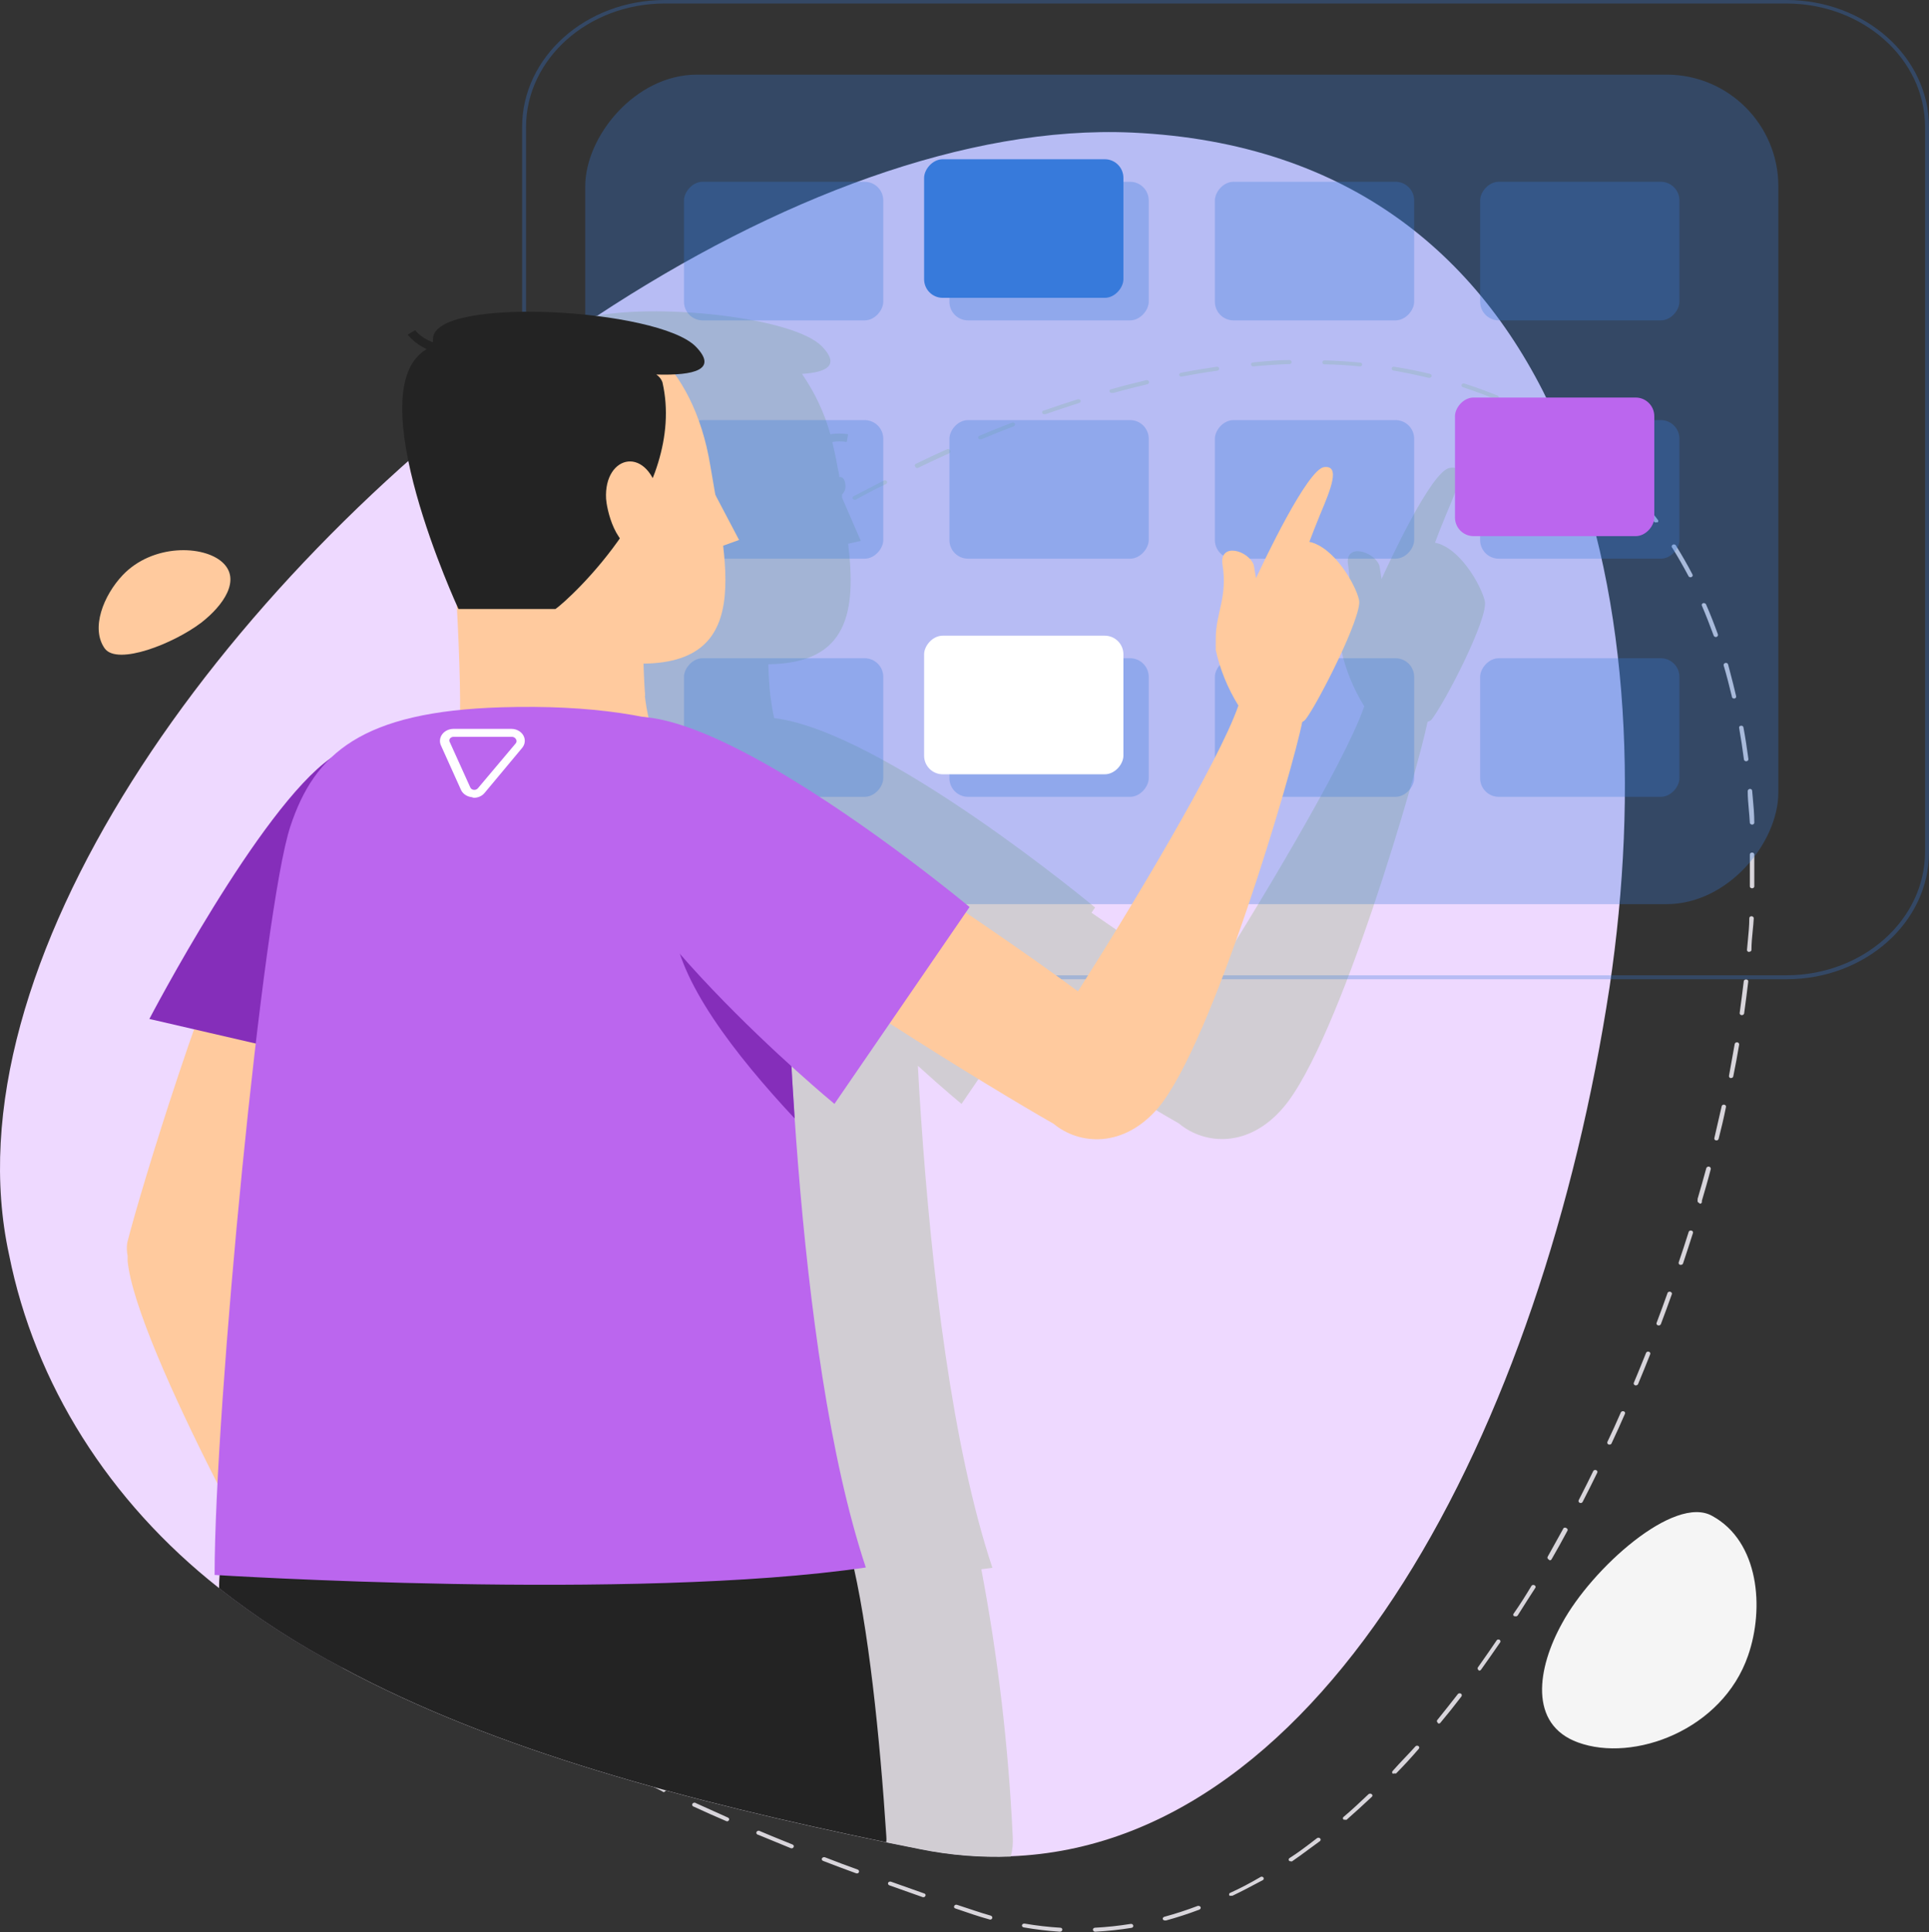 <?xml version="1.0" encoding="UTF-8"?> <svg xmlns="http://www.w3.org/2000/svg" width="580" height="581" viewBox="0 0 580 581" fill="none"><rect x="0" y="0" width="580" height="581" fill="#333333" stroke="none"/> <path d="M2.726 377.277C10.463 416.083 32.717 451.416 65.867 477.527C77.312 486.516 89.697 494.509 102.851 501.396C149.215 526.364 206.675 541.497 266.492 553.909L276.73 555.961C285.621 557.76 294.742 558.499 303.852 558.157C398.992 554.625 463.795 429.025 483.948 296.837C501.529 179.162 472.103 45.877 340.353 39.862C290.88 37.666 233.153 59.625 179.553 94.952C175.694 97.482 171.834 100.107 168.029 102.781V102.781L165.67 104.452C65.599 175.486 -16.142 290.679 2.726 377.277Z" fill="#EED9FF"></path> <path d="M469.691 488.077C462.24 501.492 459.507 518.487 474.461 523.929C491.184 530.039 517.877 520.205 525.596 497.816C530.581 483.495 528.865 463.54 514.876 455.854C503.459 449.266 478.588 471.655 469.691 488.077Z" fill="#F5F5F5"></path> <path d="M60.507 187.23C67.207 182.027 72.567 174.293 66.885 169.089C61.204 163.886 45.874 163.456 36.869 172.956C31.134 179.019 27.168 188.949 31.509 195.011C35.368 200.167 52.145 193.579 60.507 187.23Z" fill="#FFCA9E"></path> <path fill-rule="evenodd" clip-rule="evenodd" d="M376.748 110.18C380.286 109.846 383.877 109.607 387.468 109.464C387.752 109.536 388.057 109.441 388.228 109.226C388.399 109.011 388.399 108.724 388.228 108.509C388.057 108.294 387.752 108.198 387.468 108.271C384.255 108.271 380.953 108.586 377.723 108.894C377.397 108.925 377.072 108.956 376.748 108.987C376.567 108.998 376.399 109.077 376.287 109.204C376.174 109.332 376.128 109.495 376.158 109.655C376.203 109.927 376.443 110.141 376.748 110.18ZM429.812 113.617C430.102 113.597 430.353 113.43 430.456 113.188C430.559 112.858 430.343 112.517 429.973 112.424C426.596 111.612 423.059 110.896 419.253 110.276C419.082 110.233 418.899 110.254 418.747 110.336C418.594 110.417 418.487 110.551 418.449 110.705C418.383 111.034 418.619 111.35 418.985 111.421C422.523 112.042 426.007 112.758 429.384 113.57L429.812 113.617ZM345.017 115.527C341.586 116.338 338.156 117.198 334.726 118.153H334.243C333.888 118.153 333.6 117.896 333.6 117.58C333.6 117.263 333.888 117.007 334.243 117.007C337.727 116.004 341.211 115.145 344.588 114.333C344.78 114.275 344.992 114.294 345.167 114.386C345.342 114.478 345.463 114.633 345.499 114.811C345.546 115.121 345.346 115.418 345.017 115.527ZM450.02 120.11C450.266 120.092 450.486 119.967 450.609 119.776C450.764 119.472 450.622 119.114 450.288 118.964C447.072 117.675 443.748 116.434 440.318 115.336C440.155 115.274 439.971 115.275 439.808 115.338C439.646 115.401 439.52 115.522 439.46 115.67C439.346 115.973 439.509 116.303 439.836 116.434C443.212 117.532 446.536 118.773 449.698 120.062L450.02 120.11ZM324.488 121.16C321.165 122.21 317.788 123.356 314.465 124.502L313.982 124.549C313.627 124.549 313.339 124.293 313.339 123.977C313.339 123.66 313.627 123.404 313.982 123.404C317.305 122.258 320.682 121.112 324.059 120.062C324.397 119.982 324.753 120.12 324.917 120.396C325.024 120.712 324.836 121.047 324.488 121.16ZM468.565 129.658C468.779 129.671 468.985 129.579 469.101 129.419C469.222 129.311 469.29 129.165 469.29 129.013C469.29 128.861 469.222 128.715 469.101 128.607C466.153 126.745 463.152 124.979 460.043 123.404C459.728 123.302 459.376 123.414 459.205 123.671C459.035 123.928 459.094 124.257 459.346 124.454C462.401 126.029 465.456 127.748 468.297 129.562C468.361 129.606 468.434 129.638 468.512 129.658H468.565ZM295.061 132.092H294.74H294.686C294.464 132.086 294.261 131.977 294.15 131.806C294.078 131.667 294.071 131.507 294.132 131.364C294.192 131.22 294.315 131.104 294.472 131.042C297.688 129.657 300.957 128.369 304.281 127.08C304.437 127.015 304.615 127.009 304.777 127.063C304.938 127.117 305.068 127.226 305.138 127.366C305.293 127.67 305.151 128.028 304.817 128.178C301.547 129.419 298.224 130.755 295.061 132.092ZM484.677 142.174C484.807 142.208 484.946 142.205 485.074 142.165C485.195 142.057 485.263 141.911 485.263 141.759C485.263 141.607 485.195 141.461 485.074 141.353C482.555 139.014 479.714 136.58 477.248 134.718C476.979 134.487 476.553 134.487 476.284 134.718C476.025 134.958 476.025 135.337 476.284 135.577C478.91 137.63 481.644 139.826 484.002 142.117C484.201 142.239 484.456 142.26 484.677 142.174ZM256.898 150.28H257.22C260.221 148.61 263.33 146.987 266.439 145.507C266.64 145.396 266.759 145.198 266.752 144.987C266.745 144.777 266.612 144.586 266.404 144.486C266.195 144.386 265.943 144.393 265.742 144.504C264.121 145.326 262.5 146.173 260.894 147.013L260.893 147.013L260.884 147.018L260.882 147.019C259.412 147.787 257.955 148.549 256.523 149.278C256.402 149.385 256.334 149.531 256.334 149.684C256.334 149.836 256.402 149.982 256.523 150.09C256.616 150.193 256.75 150.261 256.898 150.28ZM498.421 157.059H498.045C497.829 157.146 497.575 157.108 497.402 156.964C495.655 154.44 493.783 152.325 491.896 150.192L491.895 150.191L491.895 150.191L491.894 150.19L491.894 150.189L491.893 150.189L491.893 150.188L491.892 150.188L491.892 150.187L491.891 150.186C491.638 149.9 491.384 149.614 491.131 149.326C490.992 149.217 490.913 149.06 490.913 148.896C490.913 148.732 490.992 148.575 491.131 148.466C491.252 148.359 491.416 148.298 491.587 148.298C491.757 148.298 491.921 148.359 492.042 148.466C494.24 150.949 496.384 153.527 498.421 156.248C498.542 156.355 498.61 156.501 498.61 156.654C498.61 156.806 498.542 156.952 498.421 157.059ZM238.835 160.64C238.953 160.691 239.091 160.691 239.21 160.64L248.107 155.293C248.418 155.122 248.514 154.758 248.322 154.481C248.129 154.205 247.721 154.119 247.411 154.29C244.373 156.009 241.372 157.775 238.406 159.589C238.18 159.823 238.18 160.168 238.406 160.401C238.495 160.539 238.656 160.629 238.835 160.64ZM508.551 173.529C508.723 173.468 508.856 173.343 508.918 173.188C508.98 173.033 508.963 172.861 508.873 172.718C507.372 169.805 505.71 166.941 503.995 164.172C503.928 163.917 503.688 163.727 503.396 163.697C503.103 163.667 502.822 163.804 502.691 164.039C502.561 164.274 502.611 164.557 502.816 164.745C504.531 167.466 506.139 170.331 507.693 173.243C507.764 173.383 507.894 173.492 508.055 173.546C508.216 173.599 508.395 173.593 508.551 173.529ZM204.906 183.554C204.768 183.602 204.615 183.602 204.477 183.554C204.327 183.561 204.177 183.528 204.048 183.459C203.927 183.351 203.859 183.205 203.859 183.053C203.859 182.901 203.927 182.755 204.048 182.647C205.977 181.328 207.751 180.028 209.499 178.748L209.5 178.748L209.501 178.747C210.472 178.036 211.434 177.331 212.41 176.632C212.707 176.487 213.078 176.553 213.289 176.788C213.501 177.024 213.492 177.361 213.267 177.587C211.195 178.905 209.327 180.292 207.451 181.684C206.611 182.308 205.769 182.934 204.906 183.554ZM516.109 191.526C516.439 191.397 516.62 191.076 516.537 190.763C515.412 187.66 514.233 184.604 512.946 181.692C512.783 181.416 512.427 181.278 512.089 181.358C511.922 181.411 511.787 181.523 511.716 181.668C511.645 181.813 511.644 181.977 511.713 182.122C512.946 184.986 514.125 188.042 515.251 191.097C515.355 191.426 515.739 191.618 516.109 191.526ZM188.13 196.044C188.202 196.044 188.274 196.034 188.343 196.014C190.97 193.866 193.703 191.765 196.437 189.712C196.671 189.464 196.671 189.102 196.437 188.853C196.167 188.623 195.742 188.623 195.472 188.853L187.379 195.155C187.144 195.403 187.144 195.765 187.379 196.014C187.602 196.155 187.896 196.165 188.13 196.044ZM521.919 209.799C521.816 209.936 521.652 210.027 521.469 210.049C521.265 210.064 521.065 209.998 520.92 209.869C520.776 209.741 520.702 209.562 520.718 209.381C519.968 206.278 519.164 203.127 518.253 200.072C518.182 199.758 518.391 199.448 518.735 199.356C518.913 199.296 519.111 199.31 519.276 199.393C519.441 199.476 519.557 199.619 519.593 199.785C519.766 200.452 519.94 201.112 520.112 201.768L520.112 201.768C520.791 204.353 521.449 206.858 522.005 209.333C522.053 209.492 522.021 209.662 521.919 209.799ZM157.47 222.843C157.623 222.904 157.798 222.904 157.952 222.843C160.364 220.504 162.883 218.069 165.349 215.921C165.607 215.681 165.607 215.302 165.349 215.061C165.07 214.853 164.663 214.853 164.384 215.061C163.321 216.049 162.249 217.072 161.179 218.092L161.176 218.096L161.175 218.096C159.764 219.442 158.358 220.783 156.987 222.031C156.728 222.271 156.728 222.65 156.987 222.891C157.15 222.916 157.317 222.9 157.47 222.843ZM525.703 228.237C525.735 228.564 525.477 228.857 525.113 228.906C524.764 228.938 524.442 228.733 524.363 228.428C523.934 225.134 523.452 221.936 522.916 218.881C522.867 218.727 522.899 218.562 523.003 218.431C523.107 218.301 523.273 218.221 523.452 218.212C523.623 218.185 523.799 218.22 523.94 218.31C524.082 218.4 524.176 218.537 524.202 218.69C524.792 221.84 525.274 225.039 525.703 228.237ZM143.212 237.164C143.383 237.228 143.576 237.228 143.748 237.164L150.77 229.908C150.891 229.801 150.959 229.655 150.959 229.502C150.959 229.35 150.891 229.204 150.77 229.097C150.647 228.973 150.472 228.903 150.287 228.903C150.103 228.903 149.927 228.973 149.805 229.097C148.101 230.791 146.368 232.589 144.627 234.395L144.625 234.397C144.012 235.033 143.398 235.671 142.783 236.305C142.524 236.545 142.524 236.924 142.783 237.164C142.921 237.212 143.074 237.212 143.212 237.164ZM527.303 247.769C527.181 247.887 527.009 247.954 526.829 247.953C526.482 247.957 526.185 247.733 526.132 247.428C526.067 246.138 525.95 244.841 525.833 243.548C525.66 241.635 525.489 239.732 525.489 237.88C525.485 237.546 525.76 237.26 526.132 237.212C526.311 237.199 526.489 237.253 526.622 237.362C526.754 237.471 526.829 237.624 526.829 237.785C526.886 238.462 526.949 239.142 527.012 239.824L527.012 239.824C527.241 242.311 527.472 244.822 527.472 247.333C527.487 247.493 527.426 247.651 527.303 247.769ZM129.597 252.107C129.768 252.176 129.963 252.176 130.133 252.107C132.331 249.529 134.529 246.999 136.726 244.564C136.847 244.456 136.915 244.31 136.915 244.158C136.915 244.006 136.847 243.86 136.726 243.752C136.604 243.629 136.429 243.558 136.244 243.558C136.059 243.558 135.884 243.629 135.762 243.752C135.109 244.493 134.446 245.226 133.778 245.964C132.252 247.651 130.697 249.369 129.169 251.295C128.91 251.535 128.91 251.914 129.169 252.154L129.597 252.107ZM527.472 266.523C527.472 266.84 527.184 267.096 526.829 267.096H526.775C526.595 267.097 526.423 267.03 526.3 266.912C526.178 266.794 526.117 266.636 526.132 266.476V259.792V256.928C526.131 256.767 526.206 256.614 526.339 256.505C526.471 256.396 526.649 256.342 526.829 256.355C527.184 256.355 527.472 256.612 527.472 256.928V259.792V266.523ZM117.323 267.669C117.514 267.731 117.722 267.731 117.913 267.669C119.842 265.091 121.879 262.466 123.97 259.792C124.091 259.685 124.159 259.539 124.159 259.387C124.159 259.234 124.091 259.088 123.97 258.981C123.7 258.75 123.274 258.75 123.005 258.981C120.861 261.606 118.824 264.28 116.894 266.858C116.668 267.091 116.668 267.436 116.894 267.669C117.031 267.722 117.186 267.722 117.323 267.669ZM106.496 283.614C106.393 283.793 106.185 283.904 105.96 283.9L105.585 283.614C105.463 283.506 105.395 283.36 105.395 283.208C105.395 283.056 105.463 282.91 105.585 282.802C107.139 280.081 109.015 277.36 110.945 274.591C111.206 274.39 111.594 274.39 111.856 274.591C112.09 274.84 112.09 275.202 111.856 275.451C110.832 277.075 109.75 278.699 108.668 280.324L108.668 280.325L108.667 280.326L108.667 280.326L108.666 280.327L108.666 280.328L108.665 280.329L108.664 280.33L108.664 280.331L108.663 280.332L108.663 280.333L108.662 280.333L108.662 280.334L108.661 280.335L108.661 280.336L108.66 280.337L108.66 280.338L108.659 280.339L108.658 280.339L108.658 280.34L108.657 280.341L108.657 280.342L108.656 280.343L108.656 280.344L108.655 280.345L108.655 280.346L108.654 280.346L108.653 280.347L108.653 280.348C107.928 281.437 107.203 282.525 106.496 283.614ZM525.971 286.192C526.306 286.193 526.586 285.964 526.614 285.667C526.614 283.717 526.808 281.766 526.997 279.858C527.123 278.589 527.247 277.339 527.311 276.119C527.312 275.794 527.032 275.523 526.668 275.498C526.488 275.485 526.311 275.539 526.178 275.648C526.046 275.757 525.97 275.911 525.971 276.071C525.971 278.297 525.751 280.571 525.527 282.877C525.439 283.787 525.35 284.701 525.274 285.619C525.259 285.779 525.32 285.937 525.443 286.055C525.565 286.173 525.737 286.24 525.918 286.239L525.971 286.192ZM96.419 300.418C96.279 300.616 96.039 300.741 95.776 300.752V300.704C95.441 300.555 95.299 300.196 95.454 299.893C97.009 297.076 98.67 294.212 100.385 291.347C100.572 291.067 100.97 290.963 101.297 291.109C101.523 291.342 101.523 291.687 101.297 291.92C99.581 294.785 97.92 297.649 96.419 300.418ZM523.72 305.239C524.066 305.243 524.363 305.019 524.417 304.714C524.845 301.563 525.274 298.365 525.649 295.167C525.68 295.007 525.634 294.843 525.521 294.716C525.409 294.588 525.241 294.509 525.06 294.498C524.693 294.469 524.365 294.699 524.309 295.023C523.934 298.174 523.505 301.373 523.077 304.571C523.046 304.731 523.092 304.894 523.205 305.022C523.317 305.149 523.485 305.228 523.666 305.239H523.72ZM87.95 317.89C87.842 318.121 87.588 318.272 87.307 318.272L87.093 318.224C86.926 318.171 86.791 318.059 86.72 317.914C86.649 317.77 86.648 317.606 86.717 317.46C87.95 314.501 89.344 311.541 90.791 308.581C90.959 308.283 91.361 308.157 91.702 308.295C91.859 308.357 91.982 308.473 92.042 308.617C92.103 308.76 92.096 308.919 92.024 309.058C90.577 312.018 89.237 314.978 87.95 317.89ZM520.504 324.144C520.821 324.148 521.094 323.945 521.147 323.666C521.79 320.516 522.38 317.317 522.916 314.119C522.947 313.954 522.901 313.785 522.79 313.65C522.679 313.515 522.512 313.426 522.326 313.403C521.96 313.374 521.631 313.604 521.576 313.928C521.172 316.303 520.737 318.678 520.295 321.093L520.295 321.094L520.295 321.094L520.295 321.095L520.295 321.095L520.295 321.095L520.295 321.096L520.295 321.096L520.295 321.096L520.295 321.097L520.295 321.097L520.295 321.097L520.294 321.098L520.294 321.099L520.294 321.099C520.15 321.886 520.005 322.678 519.861 323.475C519.794 323.804 520.031 324.12 520.397 324.191L520.504 324.144ZM80.768 335.935C80.715 336.214 80.442 336.416 80.124 336.412L79.964 336.365C79.79 336.331 79.64 336.235 79.549 336.1C79.457 335.964 79.433 335.801 79.481 335.649C80.446 332.641 81.518 329.538 82.644 326.483C82.692 326.326 82.813 326.194 82.977 326.121C83.14 326.048 83.331 326.041 83.501 326.101C83.678 326.144 83.826 326.252 83.907 326.397C83.989 326.543 83.998 326.713 83.93 326.865C82.805 329.872 81.732 332.975 80.768 335.935ZM516.109 342.905C516.426 342.909 516.699 342.706 516.752 342.428C517.556 339.277 518.306 336.126 518.949 332.88C518.997 332.721 518.966 332.551 518.863 332.414C518.761 332.277 518.597 332.186 518.413 332.164C518.243 332.136 518.066 332.171 517.925 332.261C517.784 332.351 517.689 332.488 517.663 332.641C517.374 333.908 517.076 335.191 516.773 336.497L516.772 336.498C516.344 338.342 515.905 340.233 515.465 342.189C515.417 342.341 515.441 342.504 515.533 342.64C515.624 342.775 515.774 342.871 515.948 342.905H516.109ZM76.48 354.458C76.404 354.744 76.113 354.943 75.783 354.935L75.676 354.887C75.504 354.864 75.35 354.78 75.249 354.654C75.148 354.528 75.109 354.371 75.14 354.219C75.676 350.973 76.319 347.822 77.123 344.671C77.203 344.346 77.558 344.135 77.927 344.194C78.271 344.286 78.48 344.596 78.409 344.91C77.659 348.252 77.016 351.402 76.48 354.458ZM511.07 361.953C511.371 361.961 511.638 361.783 511.713 361.523V361.046C512.625 357.943 513.536 354.84 514.393 351.498C514.434 351.175 514.208 350.873 513.857 350.782C513.51 350.74 513.176 350.918 513.053 351.211C512.196 354.314 511.338 357.417 510.427 360.473V360.95C510.324 361.28 510.54 361.621 510.909 361.714L511.07 361.953ZM74.604 373.457C74.604 373.774 74.316 374.03 73.96 374.03L73.907 373.983C73.543 373.958 73.263 373.687 73.264 373.362C73.289 371.883 73.409 370.384 73.529 368.883V368.882V368.882V368.881V368.881V368.881V368.88V368.88V368.88V368.879V368.879V368.879V368.878V368.878V368.877V368.877V368.877V368.876V368.876V368.876V368.875L73.529 368.874C73.664 367.18 73.8 365.484 73.8 363.814C73.813 363.65 73.9 363.496 74.041 363.389C74.182 363.281 74.365 363.228 74.55 363.241C74.731 363.253 74.899 363.332 75.011 363.459C75.124 363.586 75.171 363.75 75.14 363.91C74.872 367.108 74.604 370.307 74.604 373.457ZM505.389 380.332C505.67 380.332 505.924 380.181 506.032 379.95C507.05 376.895 508.069 373.792 509.033 370.736C509.082 370.584 509.057 370.421 508.966 370.285C508.875 370.15 508.724 370.054 508.551 370.02C508.387 369.976 508.211 369.991 508.06 370.063C507.909 370.134 507.796 370.256 507.747 370.402C506.782 373.505 505.764 376.561 504.745 379.568C504.638 379.884 504.826 380.219 505.174 380.332H505.389ZM75.761 392.988C75.646 393.108 75.478 393.176 75.301 393.173L75.086 393.126C74.802 393.068 74.588 392.858 74.55 392.601C74.47 391.934 74.382 391.264 74.293 390.589C73.97 388.122 73.639 385.602 73.639 383.053C73.661 382.736 73.93 382.477 74.282 382.432C74.462 382.419 74.64 382.473 74.772 382.582C74.905 382.691 74.98 382.845 74.979 383.005C75.193 386.251 75.515 389.45 75.89 392.553C75.922 392.708 75.875 392.867 75.761 392.988ZM498.742 398.568C499.032 398.548 499.283 398.38 499.385 398.138C500.511 395.131 501.637 392.123 502.709 389.068C502.737 388.782 502.541 388.515 502.235 388.424C501.929 388.333 501.592 388.442 501.422 388.686C500.35 391.741 499.225 394.749 498.099 397.756C498.032 397.908 498.04 398.078 498.122 398.224C498.203 398.369 498.351 398.477 498.528 398.52L498.742 398.568ZM79.428 411.075C79.494 411.404 79.257 411.72 78.892 411.791L78.57 412.221C78.348 412.171 78.164 412.033 78.07 411.847C77.976 411.661 77.982 411.447 78.088 411.266C77.337 407.972 76.64 404.822 76.104 401.719C76.073 401.566 76.113 401.409 76.214 401.284C76.315 401.158 76.469 401.074 76.64 401.05C77.009 400.991 77.364 401.202 77.444 401.528C77.98 404.774 78.677 407.925 79.428 411.075ZM491.881 416.565C492.163 416.565 492.416 416.415 492.525 416.183C493.757 413.224 494.99 410.216 496.169 407.209C496.303 406.905 496.135 406.563 495.794 406.445C495.454 406.326 495.07 406.476 494.937 406.779C494.526 407.781 494.121 408.784 493.716 409.786C492.906 411.791 492.096 413.796 491.238 415.801C491.13 416.117 491.319 416.453 491.667 416.565H491.881ZM84.949 429.598C85.056 429.913 84.868 430.249 84.52 430.362H84.305C84.024 430.362 83.77 430.211 83.662 429.98C82.537 426.972 81.465 423.869 80.5 420.814C80.411 420.498 80.627 420.177 80.982 420.098C81.338 420.019 81.697 420.211 81.786 420.528C82.751 423.535 83.769 426.59 84.949 429.598ZM483.948 434.372C484.206 434.387 484.445 434.252 484.538 434.038C485.932 431.078 487.272 428.118 488.558 425.158C488.646 425.008 488.655 424.831 488.583 424.675C488.511 424.518 488.364 424.398 488.183 424.347C487.828 424.251 487.452 424.418 487.325 424.729C486.039 427.688 484.699 430.648 483.305 433.56C483.185 433.876 483.346 434.223 483.68 434.372H483.948ZM92.989 447.213C93.144 447.517 93.001 447.875 92.667 448.025C92.326 448.163 91.924 448.036 91.756 447.738C90.201 444.922 88.754 441.962 87.36 439.002C87.246 438.7 87.409 438.369 87.736 438.239C87.892 438.174 88.071 438.168 88.232 438.222C88.393 438.276 88.523 438.385 88.593 438.525C89.987 441.485 91.434 444.397 92.989 447.213ZM475.265 451.939C475.519 451.941 475.749 451.81 475.855 451.605C477.356 448.693 478.803 445.781 480.25 442.821C480.322 442.682 480.329 442.523 480.269 442.38C480.208 442.236 480.086 442.12 479.928 442.058C479.76 441.979 479.561 441.971 479.385 442.035C479.21 442.1 479.075 442.23 479.017 442.392C477.923 444.678 476.763 446.964 475.615 449.227C475.3 449.846 474.987 450.464 474.676 451.08C474.521 451.384 474.663 451.742 474.997 451.892L475.265 451.939ZM103.441 464.686H103.119L103.012 464.733C102.731 464.788 102.44 464.696 102.261 464.495C101.443 463.219 100.588 461.922 99.725 460.613L99.725 460.612C98.78 459.178 97.826 457.731 96.901 456.284C96.697 456.095 96.647 455.813 96.777 455.578C96.907 455.343 97.189 455.206 97.481 455.236C97.774 455.265 98.014 455.456 98.081 455.711C99.689 458.48 101.511 461.201 103.441 463.874C103.562 463.982 103.63 464.128 103.63 464.28C103.63 464.432 103.562 464.578 103.441 464.686ZM465.939 469.173C466.192 469.175 466.423 469.044 466.528 468.839C468.19 465.974 469.798 463.062 471.299 460.246C471.371 460.107 471.378 459.948 471.317 459.804C471.257 459.661 471.134 459.545 470.977 459.482C470.733 459.288 470.364 459.288 470.12 459.482L465.349 468.075C465.186 468.366 465.303 468.721 465.617 468.887L465.939 469.173ZM116.144 480.105H115.715H115.608C115.503 480.132 115.391 480.132 115.286 480.105C112.981 477.623 110.784 475.045 108.693 472.515C108.572 472.407 108.504 472.261 108.504 472.109C108.504 471.957 108.572 471.811 108.693 471.703C108.814 471.595 108.978 471.535 109.149 471.535C109.32 471.535 109.484 471.595 109.605 471.703C111.314 473.967 113.095 475.913 114.919 477.904L115.35 478.374L115.58 478.627L115.716 478.775L115.965 479.049L116.144 479.246C116.402 479.486 116.402 479.865 116.144 480.105ZM455.755 486.025C455.993 486.025 456.216 485.917 456.344 485.738L456.75 485.094C458.339 482.574 459.976 479.975 461.704 477.336C461.776 477.064 461.635 476.784 461.36 476.65C461.085 476.517 460.743 476.563 460.525 476.763C458.81 479.628 457.041 482.444 455.165 485.118C454.939 485.351 454.939 485.696 455.165 485.929L455.755 486.025ZM130.616 494.236C130.481 494.295 130.322 494.295 130.187 494.236C130.061 494.312 129.91 494.345 129.758 494.331C127.397 492.359 125.08 490.106 122.892 487.977C122.696 487.786 122.502 487.597 122.308 487.409C122.049 487.169 122.049 486.79 122.308 486.55C122.429 486.442 122.593 486.381 122.764 486.381C122.935 486.381 123.098 486.442 123.219 486.55C124.508 487.698 125.845 488.96 127.204 490.242C128.331 491.306 129.474 492.385 130.616 493.424C130.752 493.524 130.831 493.673 130.831 493.83C130.831 493.987 130.752 494.136 130.616 494.236ZM444.713 502.351C444.949 502.344 445.168 502.238 445.303 502.065C447.179 499.439 449.108 496.67 450.984 493.949C451.21 493.716 451.21 493.371 450.984 493.138C450.864 493.03 450.7 492.969 450.529 492.969C450.358 492.969 450.194 493.03 450.073 493.138C448.539 495.429 446.928 497.72 445.337 499.983L445.336 499.985C445.038 500.409 444.741 500.832 444.445 501.253C444.219 501.486 444.219 501.832 444.445 502.065L444.713 502.351ZM146.642 506.886C146.509 507.029 146.315 507.115 146.106 507.125L145.946 507.077C145.884 507.038 145.829 506.989 145.785 506.934L137.638 500.68C137.379 500.44 137.379 500.061 137.638 499.821C137.758 499.713 137.922 499.653 138.093 499.653C138.264 499.653 138.428 499.713 138.549 499.821C139.612 500.638 140.659 501.455 141.703 502.269C143.342 503.548 144.972 504.82 146.642 506.075C146.764 506.182 146.832 506.328 146.832 506.481C146.832 506.633 146.764 506.779 146.642 506.886ZM432.599 518.248C432.822 518.242 433.024 518.133 433.135 517.962C435.226 515.479 437.316 512.854 439.353 510.18C439.587 509.932 439.587 509.569 439.353 509.321C439.083 509.091 438.658 509.091 438.388 509.321C436.351 511.947 434.261 514.572 432.224 517.102C432.103 517.21 432.035 517.356 432.035 517.508C432.035 517.66 432.103 517.806 432.224 517.914C432.264 518.026 432.338 518.125 432.439 518.2L432.599 518.248ZM163.687 518.725C163.517 518.795 163.321 518.795 163.151 518.725L162.991 518.678C162.94 518.701 162.886 518.717 162.83 518.725C159.828 516.864 156.934 514.954 154.147 513.045C154.025 512.937 153.957 512.791 153.957 512.639C153.957 512.487 154.025 512.341 154.147 512.233C154.267 512.125 154.431 512.065 154.602 512.065C154.773 512.065 154.937 512.125 155.058 512.233C157.564 513.95 160.157 515.629 162.798 517.338L162.8 517.34L163.687 517.914C163.808 518.021 163.877 518.167 163.877 518.32C163.877 518.472 163.808 518.618 163.687 518.725ZM181.107 529.276C181.333 529.279 181.541 529.168 181.643 528.989C181.764 528.882 181.833 528.736 181.833 528.584C181.833 528.431 181.764 528.285 181.643 528.178C178.535 526.459 175.479 524.741 172.585 523.022C172.464 522.914 172.3 522.854 172.129 522.854C171.958 522.854 171.794 522.914 171.674 523.022C171.553 523.129 171.485 523.276 171.485 523.428C171.485 523.58 171.553 523.726 171.674 523.834C174.568 525.552 177.623 527.271 180.732 528.989L181.107 529.276ZM419.789 533.238C419.616 533.297 419.426 533.297 419.253 533.238L418.771 533.333C418.512 533.093 418.512 532.714 418.771 532.474C419.969 531.101 421.183 529.823 422.396 528.546C423.461 527.425 424.525 526.305 425.578 525.122C425.8 524.872 426.208 524.829 426.489 525.027C426.77 525.225 426.818 525.588 426.596 525.839C424.345 528.464 422.094 530.899 419.789 533.238ZM199.492 538.871C199.739 538.853 199.959 538.728 200.082 538.537C200.245 538.246 200.128 537.891 199.814 537.725C196.652 536.198 193.489 534.622 190.487 532.951C190.226 532.75 189.838 532.75 189.576 532.951C189.455 533.059 189.387 533.205 189.387 533.357C189.387 533.509 189.455 533.656 189.576 533.763L198.956 538.537L199.492 538.871ZM404.888 547.178C404.75 547.225 404.597 547.225 404.459 547.178V547.13C404.308 547.198 404.129 547.198 403.977 547.13C403.841 547.03 403.762 546.881 403.762 546.724C403.762 546.567 403.841 546.418 403.977 546.318C406.443 544.266 408.962 541.879 411.481 539.492C411.751 539.261 412.176 539.261 412.446 539.492C412.582 539.591 412.661 539.74 412.661 539.897C412.661 540.055 412.582 540.203 412.446 540.303C409.909 542.69 407.39 544.982 404.888 547.178ZM218.574 547.655C218.827 547.657 219.058 547.526 219.163 547.321C219.254 547.177 219.27 547.006 219.209 546.85C219.147 546.695 219.013 546.571 218.842 546.509L209.301 542.213C209.089 542.03 208.772 541.986 208.508 542.102C208.244 542.218 208.091 542.469 208.124 542.729C208.158 542.99 208.371 543.203 208.658 543.263C211.874 544.743 215.036 546.175 218.306 547.559L218.574 547.655ZM238.62 555.389C238.532 555.612 238.297 555.764 238.031 555.771L237.763 555.723L228.008 551.713C227.717 551.675 227.484 551.48 227.425 551.223C227.365 550.967 227.493 550.705 227.744 550.569C227.995 550.432 228.315 550.451 228.544 550.615C230.828 551.598 233.14 552.533 235.459 553.472L235.461 553.473L236.335 553.826C236.989 554.091 237.644 554.357 238.299 554.625C238.456 554.687 238.579 554.803 238.639 554.947C238.699 555.09 238.693 555.249 238.62 555.389ZM388.111 559.685C388.233 559.721 388.365 559.721 388.486 559.685C390.14 558.552 391.718 557.386 393.355 556.176L393.358 556.174L393.359 556.173L393.36 556.172C394.481 555.344 395.629 554.495 396.848 553.622C397.129 553.411 397.165 553.037 396.929 552.787C396.692 552.536 396.272 552.504 395.991 552.715L395.39 553.177L395.39 553.177C392.869 555.116 390.414 557.005 387.682 558.73C387.544 558.839 387.465 558.995 387.465 559.16C387.465 559.324 387.544 559.481 387.682 559.59C387.845 559.675 388.041 559.692 388.218 559.637L388.111 559.685ZM258.238 562.979C258.145 563.193 257.906 563.329 257.649 563.313L257.381 563.265C254.057 562.072 250.788 560.831 247.465 559.542C247.307 559.479 247.185 559.363 247.124 559.22C247.064 559.076 247.071 558.917 247.143 558.778C247.306 558.502 247.662 558.363 248 558.444C251.27 559.733 254.593 560.974 257.917 562.167C258.251 562.317 258.393 562.675 258.238 562.979ZM370.209 570.044H370.53C373.355 568.7 376.179 567.198 378.964 565.717L379.803 565.27C380.029 565.037 380.029 564.692 379.803 564.459C379.683 564.351 379.519 564.29 379.348 564.29C379.177 564.29 379.013 564.351 378.892 564.459C375.89 566.225 372.782 567.848 369.726 569.233C369.5 569.466 369.5 569.811 369.726 570.044C369.888 570.08 370.06 570.063 370.209 569.997V570.044ZM278.231 570.092C278.142 570.316 277.908 570.468 277.641 570.474L277.373 570.426L267.404 566.893C267.077 566.763 266.914 566.432 267.028 566.13C267.175 565.838 267.546 565.694 267.886 565.796L277.856 569.328C278.034 569.367 278.181 569.478 278.255 569.628C278.328 569.777 278.319 569.949 278.231 570.092ZM297.688 577.205C297.989 577.214 298.256 577.035 298.331 576.775C298.439 576.46 298.25 576.124 297.902 576.012C296.361 575.586 294.766 575.065 293.171 574.544L293.171 574.544L293.17 574.544L293.17 574.543L293.169 574.543L293.168 574.543L293.168 574.543L293.167 574.543L293.167 574.542L293.166 574.542L293.165 574.542L293.165 574.542L293.164 574.542L293.164 574.542L293.163 574.541L293.162 574.541L293.162 574.541L293.161 574.541L293.161 574.541L293.16 574.54L293.159 574.54L293.159 574.54L293.158 574.54L293.158 574.54L293.157 574.539L293.156 574.539L293.156 574.539L293.155 574.539L293.155 574.539L293.154 574.539L293.154 574.538L293.153 574.538L293.152 574.538L293.152 574.538L293.151 574.538L293.151 574.537L293.15 574.537L293.149 574.537L293.149 574.537L293.148 574.537L293.148 574.537L293.147 574.536L293.146 574.536L293.146 574.536L293.145 574.536L293.145 574.536L293.144 574.535L293.143 574.535L293.143 574.535L293.142 574.535L293.142 574.535L293.141 574.535L293.14 574.534L293.14 574.534L293.139 574.534L293.139 574.534L293.138 574.534L293.137 574.533L293.137 574.533L293.136 574.533L293.136 574.533L293.136 574.533L293.135 574.533L293.135 574.533L293.135 574.533L293.134 574.533L293.134 574.532L293.134 574.532L293.132 574.532L287.772 572.765C287.609 572.704 287.424 572.704 287.262 572.768C287.1 572.831 286.974 572.951 286.914 573.1C286.825 573.243 286.817 573.414 286.89 573.564C286.964 573.714 287.111 573.824 287.289 573.863L292.649 575.677C294.257 576.203 295.919 576.728 297.527 577.157L297.688 577.205ZM360.614 574.197C357.306 575.456 353.924 576.555 350.484 577.491V577.444C350.146 577.524 349.79 577.386 349.626 577.11C349.523 576.78 349.739 576.438 350.109 576.346C353.496 575.425 356.824 574.342 360.078 573.1C360.433 572.993 360.822 573.135 360.99 573.434C361.104 573.736 360.941 574.067 360.614 574.197ZM318.753 580.833C319.108 580.833 319.396 580.577 319.396 580.26C319.428 580.105 319.38 579.946 319.266 579.826C319.152 579.705 318.983 579.637 318.806 579.64C315.208 579.423 311.627 579.008 308.086 578.399C307.718 578.339 307.363 578.55 307.282 578.876C307.251 579.028 307.291 579.185 307.392 579.311C307.493 579.437 307.646 579.521 307.818 579.544C311.359 580.164 314.939 580.595 318.538 580.833H318.753ZM329.473 580.833C333.068 580.642 336.648 580.259 340.193 579.687C340.376 579.666 340.54 579.574 340.643 579.437C340.745 579.3 340.777 579.13 340.729 578.971C340.703 578.818 340.608 578.681 340.467 578.591C340.325 578.502 340.149 578.466 339.978 578.494C336.434 579.066 332.854 579.449 329.258 579.64C329.078 579.639 328.906 579.706 328.783 579.824C328.661 579.942 328.6 580.1 328.615 580.26C328.625 580.445 328.727 580.615 328.893 580.726C329.059 580.837 329.271 580.876 329.473 580.833ZM172.639 209.142C172.547 209.183 172.447 209.199 172.348 209.191C172.143 209.303 171.882 209.304 171.674 209.19C171.415 208.95 171.415 208.57 171.674 208.33C173.582 206.556 175.725 204.781 177.81 203.053L177.815 203.049L177.836 203.032C178.378 202.583 178.917 202.137 179.446 201.695C179.715 201.464 180.141 201.464 180.411 201.695C180.532 201.802 180.6 201.948 180.6 202.101C180.6 202.253 180.532 202.399 180.411 202.506C178.818 203.925 177.086 205.384 175.336 206.858C174.436 207.617 173.531 208.379 172.639 209.142ZM221.683 171.763H221.308C221.15 171.763 220.997 171.713 220.879 171.62C220.758 171.512 220.69 171.366 220.69 171.214C220.69 171.061 220.758 170.915 220.879 170.808C223.773 168.898 226.668 166.989 229.616 165.127C229.917 165.03 230.254 165.129 230.431 165.367C230.609 165.604 230.582 165.919 230.366 166.13C227.472 167.944 224.524 169.853 221.683 171.763ZM275.604 140.733H275.926C279.071 139.205 282.233 137.725 285.413 136.293C285.603 136.207 285.738 136.048 285.78 135.862C285.822 135.676 285.766 135.483 285.628 135.338C285.548 135.194 285.404 135.086 285.231 135.04C285.058 134.995 284.871 135.016 284.716 135.1C281.608 136.484 278.392 138.012 275.229 139.539C275.108 139.647 275.04 139.793 275.04 139.945C275.04 140.097 275.108 140.243 275.229 140.351C275.261 140.517 275.381 140.659 275.551 140.733H275.604ZM366.028 111.469C362.383 111.947 358.846 112.567 355.308 113.235C354.969 113.295 354.637 113.105 354.558 112.806C354.491 112.478 354.728 112.161 355.094 112.09C358.792 111.374 362.383 110.801 365.814 110.276C365.985 110.248 366.161 110.283 366.302 110.373C366.443 110.463 366.538 110.6 366.564 110.753C366.63 111.081 366.394 111.397 366.028 111.469ZM409.36 110.044C409.238 110.144 409.074 110.194 408.908 110.18H408.962C405.424 109.846 401.833 109.56 398.242 109.56C398.062 109.56 397.889 109.493 397.767 109.375C397.645 109.257 397.584 109.099 397.599 108.939C397.624 108.633 397.898 108.389 398.242 108.366C401.887 108.462 405.478 108.7 408.962 109.034C409.139 109.032 409.308 109.1 409.422 109.22C409.536 109.341 409.584 109.5 409.551 109.655C409.552 109.803 409.483 109.944 409.36 110.044Z" fill="#D8D5DB"></path> <path d="M76.587 377.706C76.587 378.279 76.587 378.757 76.587 379.282C77.927 392.601 90.791 421.005 103.387 446.115C102.958 455.186 102.637 463.301 102.583 469.985C102.583 471.226 102.583 472.372 102.583 473.517H104.137C103.762 479.437 103.28 489.701 102.905 501.492C149.269 526.459 206.728 541.592 266.546 554.004L276.784 556.057C285.675 557.856 294.796 558.594 303.905 558.253C304.453 556.255 304.652 554.194 304.495 552.142C303.228 525.228 300.077 498.411 295.061 471.846L298.385 471.417C286.217 434.849 280.107 382.098 276.944 336.317V336.317C276.569 330.923 276.248 325.671 275.98 320.468C283.752 327.533 289.112 331.925 289.112 331.925L305.567 307.817C325.881 320.898 345.07 332.45 354.45 337.797C362.222 344.289 375.462 345.244 385.86 333.023C402.691 313.403 426.435 231.054 429.223 217.067C429.629 216.93 430.009 216.736 430.348 216.494C434.207 211.72 447.715 185.702 446.428 180.642C445.142 175.582 438.817 164.65 431.474 163.17C432.331 160.831 433.296 158.396 434.69 155.007C437.799 147.464 441.497 139.826 435.923 140.685C430.348 141.544 417.591 169.328 415.394 174.102C415.072 171.858 414.751 170.044 414.751 170.044C413.035 165.557 404.031 163.17 405.371 170.044C406.925 179.592 403.173 184.366 403.334 192.243C403.334 192.672 403.334 193.15 403.334 193.818C403.312 194.104 403.312 194.391 403.334 194.677C403.305 194.883 403.305 195.092 403.334 195.298C403.334 195.298 403.334 195.537 403.334 195.632C404.639 201.499 406.953 207.151 410.195 212.388V212.388C404.352 229.383 377.552 273.828 361.954 298.317C352.414 291.252 340.514 282.85 328.186 274.448L329.258 272.873C329.258 272.873 265.688 219.931 232.778 215.921C232.295 213.868 231.974 211.624 231.652 209.285C231.331 206.946 231.116 202.984 231.009 199.737C255.183 199.499 257.434 183.65 255.022 163.504L258.828 162.645L253.2 149.66V148.705C253.818 148.064 254.176 147.258 254.218 146.414C254.218 144.838 253.736 143.502 252.771 143.454C252.633 143.406 252.48 143.406 252.342 143.454C252.342 142.308 251.913 141.162 251.752 140.017C251.324 137.487 250.788 135.243 250.252 132.904C251.685 132.653 253.16 132.653 254.593 132.904L255.022 130.565C253.249 130.283 251.435 130.283 249.662 130.565C247.883 124.164 245.009 118.046 241.14 112.424C248.858 111.947 252.503 109.703 247.143 104.165C238.835 95.572 199.492 91.276 179.66 94.904C172.692 96.193 168.136 98.437 168.082 101.778C168.082 102.16 168.082 102.399 168.082 102.733V102.733C166.054 101.969 164.308 100.711 163.044 99.105L160.793 100.442C162.086 102.072 163.771 103.425 165.724 104.404L166.528 104.786C145.302 117.102 175.318 183.077 175.426 183.077C176.015 194.391 176.39 205.562 176.337 213.438C157.255 215.396 145.195 220.36 137.209 228.142C115.769 243.466 82.858 306.337 82.858 306.337L96.312 309.488C86.717 336.89 78.57 364.387 76.212 373.601C76.141 374.978 76.267 376.357 76.587 377.706Z" fill="#D1CDD3"></path> <rect opacity="0.3" width="358.746" height="249.433" rx="33.6" transform="matrix(1 0 0 -1 175.962 271.87)" fill="#377ADB"></rect> <path opacity="0.3" fill-rule="evenodd" clip-rule="evenodd" d="M537.12 294.45H199.867C188.467 294.451 177.536 290.407 169.49 283.214C161.443 276.021 156.944 266.27 156.987 256.117V38.191C156.987 17.099 176.185 0 199.867 0H537.12C560.802 0 580 17.099 580 38.191V256.26C580 277.352 560.802 294.45 537.12 294.45ZM578.821 38.191C578.791 17.689 560.138 1.077 537.12 1.05H199.867C176.849 1.077 158.196 17.689 158.166 38.191V256.117C158.196 276.618 176.849 293.231 199.867 293.257H537.12C560.138 293.231 578.791 276.618 578.821 256.117V38.191Z" fill="#377ADB"></path> <g opacity="0.3"> <rect width="59.925" height="41.676" rx="5.6" transform="matrix(1 0 0 -1 445.035 96.336)" fill="#377ADB"></rect> <rect width="59.925" height="41.676" rx="5.6" transform="matrix(1 0 0 -1 365.278 96.336)" fill="#377ADB"></rect> <rect width="59.925" height="41.676" rx="5.6" transform="matrix(1 0 0 -1 285.467 96.336)" fill="#377ADB"></rect> <rect width="59.925" height="41.676" rx="5.6" transform="matrix(1 0 0 -1 205.656 96.336)" fill="#377ADB"></rect> </g> <g opacity="0.3"> <rect width="59.925" height="41.676" rx="5.6" transform="matrix(1 0 0 -1 445.035 167.991)" fill="#377ADB"></rect> <rect width="59.925" height="41.676" rx="5.6" transform="matrix(1 0 0 -1 365.278 167.991)" fill="#377ADB"></rect> <rect width="59.925" height="41.676" rx="5.6" transform="matrix(1 0 0 -1 285.467 167.991)" fill="#377ADB"></rect> <rect width="59.925" height="41.676" rx="5.6" transform="matrix(1 0 0 -1 205.656 167.991)" fill="#377ADB"></rect> </g> <g opacity="0.3"> <rect width="59.925" height="41.676" rx="5.6" transform="matrix(1 0 0 -1 445.035 239.599)" fill="#377ADB"></rect> <rect width="59.925" height="41.676" rx="5.6" transform="matrix(1 0 0 -1 365.278 239.599)" fill="#377ADB"></rect> <rect width="59.925" height="41.676" rx="5.6" transform="matrix(1 0 0 -1 285.467 239.599)" fill="#377ADB"></rect> <rect width="59.925" height="41.676" rx="5.6" transform="matrix(1 0 0 -1 205.656 239.599)" fill="#377ADB"></rect> </g> <rect width="59.925" height="41.676" rx="5.6" transform="matrix(1 0 0 -1 277.855 89.557)" fill="#377ADB"></rect> <rect width="59.925" height="41.676" rx="5.6" transform="matrix(1 0 0 -1 277.855 232.82)" fill="white"></rect> <rect width="59.925" height="41.676" rx="5.6" transform="matrix(1 0 0 -1 437.477 161.213)" fill="#BB66EE"></rect> <path d="M134.1 141.879C135.922 152.286 139.46 208.712 138.013 221.602C136.565 234.491 207.693 238.406 198.206 224.036C188.718 209.667 195.472 161.976 195.472 161.976L134.1 141.879Z" fill="#FFCA9E"></path> <path d="M139.031 143.502L195.472 161.881C193.359 177.609 192.856 193.476 193.971 209.285C170.709 200.74 175.854 183.363 175.854 174.006C175.854 165.509 138.978 145.125 139.031 143.502Z" fill="#FFCA9E"></path> <path d="M213.428 145.65L222.219 162.358L211.499 166.225L213.428 145.65V145.65Z" fill="#FFCA9E"></path> <path d="M213.589 140.112C218.949 172.24 227.74 204.273 184.002 198.974C140.264 193.675 133.51 143.836 133.618 134.384C134.314 84.163 203.298 77.002 213.589 140.112Z" fill="#FFCA9E"></path> <path d="M128.311 104.977C126.052 103.937 124.091 102.451 122.576 100.633L124.827 99.296C126.195 100.93 128.053 102.188 130.187 102.924C130.158 102.59 130.158 102.255 130.187 101.922C130.187 88.937 198.045 92.66 209.247 104.261C215.894 111.135 208.819 112.949 197.348 112.615C198.2 113.199 198.835 113.997 199.171 114.906C206.728 147.894 171.03 180.356 167.01 183.125H137.852C137.852 183.125 107.3 117.102 128.311 104.977Z" fill="#232323"></path> <path d="M38.263 373.648C42.122 358.324 62.222 292.016 78.195 260.222L118.985 267.956C118.985 267.956 92.667 346.342 78.677 375.606C81.947 391.359 98.456 464.638 108.64 485.118C113.142 494.665 96.097 498.341 91.97 493.758C87.843 489.175 40.996 405.347 38.37 379.186C38.37 378.613 38.37 378.136 38.37 377.611C38.102 376.303 38.066 374.966 38.263 373.648V373.648Z" fill="#FFCA9E"></path> <path d="M99.528 227.903C78.088 242.845 44.909 306.385 44.909 306.385L115.125 322.616C115.125 322.616 155.969 188.567 99.528 227.903Z" fill="#852EBA"></path> <path d="M65.867 477.575C77.312 486.564 89.696 494.556 102.851 501.444C149.215 526.411 206.674 541.544 266.492 553.956C266.546 553.337 266.546 552.714 266.492 552.095C264.563 522.545 261.132 488.794 255.772 467.359L102.422 470.08L66.188 470.748C66.188 472.372 65.867 474.663 65.867 477.575Z" fill="#232323"></path> <path d="M150.877 212.675C108.801 213.916 94.543 226.566 87.307 248.478C79.053 273.302 64.527 423.44 64.527 473.565C64.527 473.565 190.541 481.537 260.328 471.321C238.46 405.49 236.101 287.146 235.619 251.725C235.297 225.421 204.263 211.099 150.877 212.675Z" fill="#BB66EE"></path> <path fill-rule="evenodd" clip-rule="evenodd" d="M145.678 238.453C144.924 239.361 143.729 239.893 142.462 239.885L141.818 239.695C140.38 239.532 139.151 238.693 138.602 237.499L132.492 223.941C132.084 222.851 132.28 221.654 133.019 220.713C133.759 219.772 134.955 219.199 136.244 219.167H153.771C155.294 219.167 156.686 219.933 157.367 221.146C158.048 222.359 157.901 223.811 156.987 224.896L145.678 238.453ZM155.111 222.222C154.881 221.805 154.4 221.544 153.878 221.554H136.405C135.954 221.549 135.531 221.747 135.279 222.079C135.038 222.431 135.038 222.873 135.279 223.225L141.389 236.735C141.552 237.152 141.969 237.449 142.461 237.499C142.939 237.548 143.409 237.366 143.694 237.021L155.111 223.463C155.385 223.086 155.385 222.6 155.111 222.222Z" fill="white"></path> <path d="M235.779 260.461C236.101 277.79 236.851 305.43 238.942 336.317C221.093 317.222 203.566 294.641 202.547 277.694C201.1 254.398 215.947 252.966 235.779 260.461Z" fill="#852EBA"></path> <path d="M212.035 268.529L233.475 236.782C233.475 236.782 292.435 274.639 324.113 298.079C339.764 273.541 366.51 229.097 372.353 212.149V212.149C369.122 206.929 366.825 201.292 365.546 195.441C365.514 195.331 365.514 195.216 365.546 195.107C365.546 195.107 365.546 194.677 365.546 194.486C365.522 194.2 365.522 193.913 365.546 193.627C365.546 192.959 365.546 192.433 365.546 192.004C365.546 184.318 369.137 179.592 367.582 169.853C366.51 163.027 375.247 165.366 376.962 169.853L377.659 173.863C379.857 169.089 393.096 141.067 398.135 140.446C403.173 139.826 400.011 147.368 396.902 154.768C395.562 158.062 394.543 160.64 393.686 162.931C401.083 164.459 407.622 175.725 408.64 180.451C409.659 185.177 396.259 211.529 392.56 216.303C392.274 216.622 391.929 216.896 391.542 217.114C388.808 231.149 364.742 313.45 348.233 333.119C337.834 345.292 324.541 344.337 316.769 337.892C297.688 327.056 239.049 291.157 212.035 268.529Z" fill="#FFCA9E"></path> <path d="M175.854 236.783C177.998 271.822 250.895 331.925 250.895 331.925L291.524 272.73C291.524 272.73 171.888 173.052 175.854 236.783Z" fill="#BB66EE"></path> <path d="M198.366 150.042C199.974 158.444 202.333 166.798 193.489 166.177C184.645 165.557 182.394 152.476 182.233 149.994C181.482 136.627 195.204 133.429 198.366 150.042Z" fill="#FFCA9E"></path> </svg> 